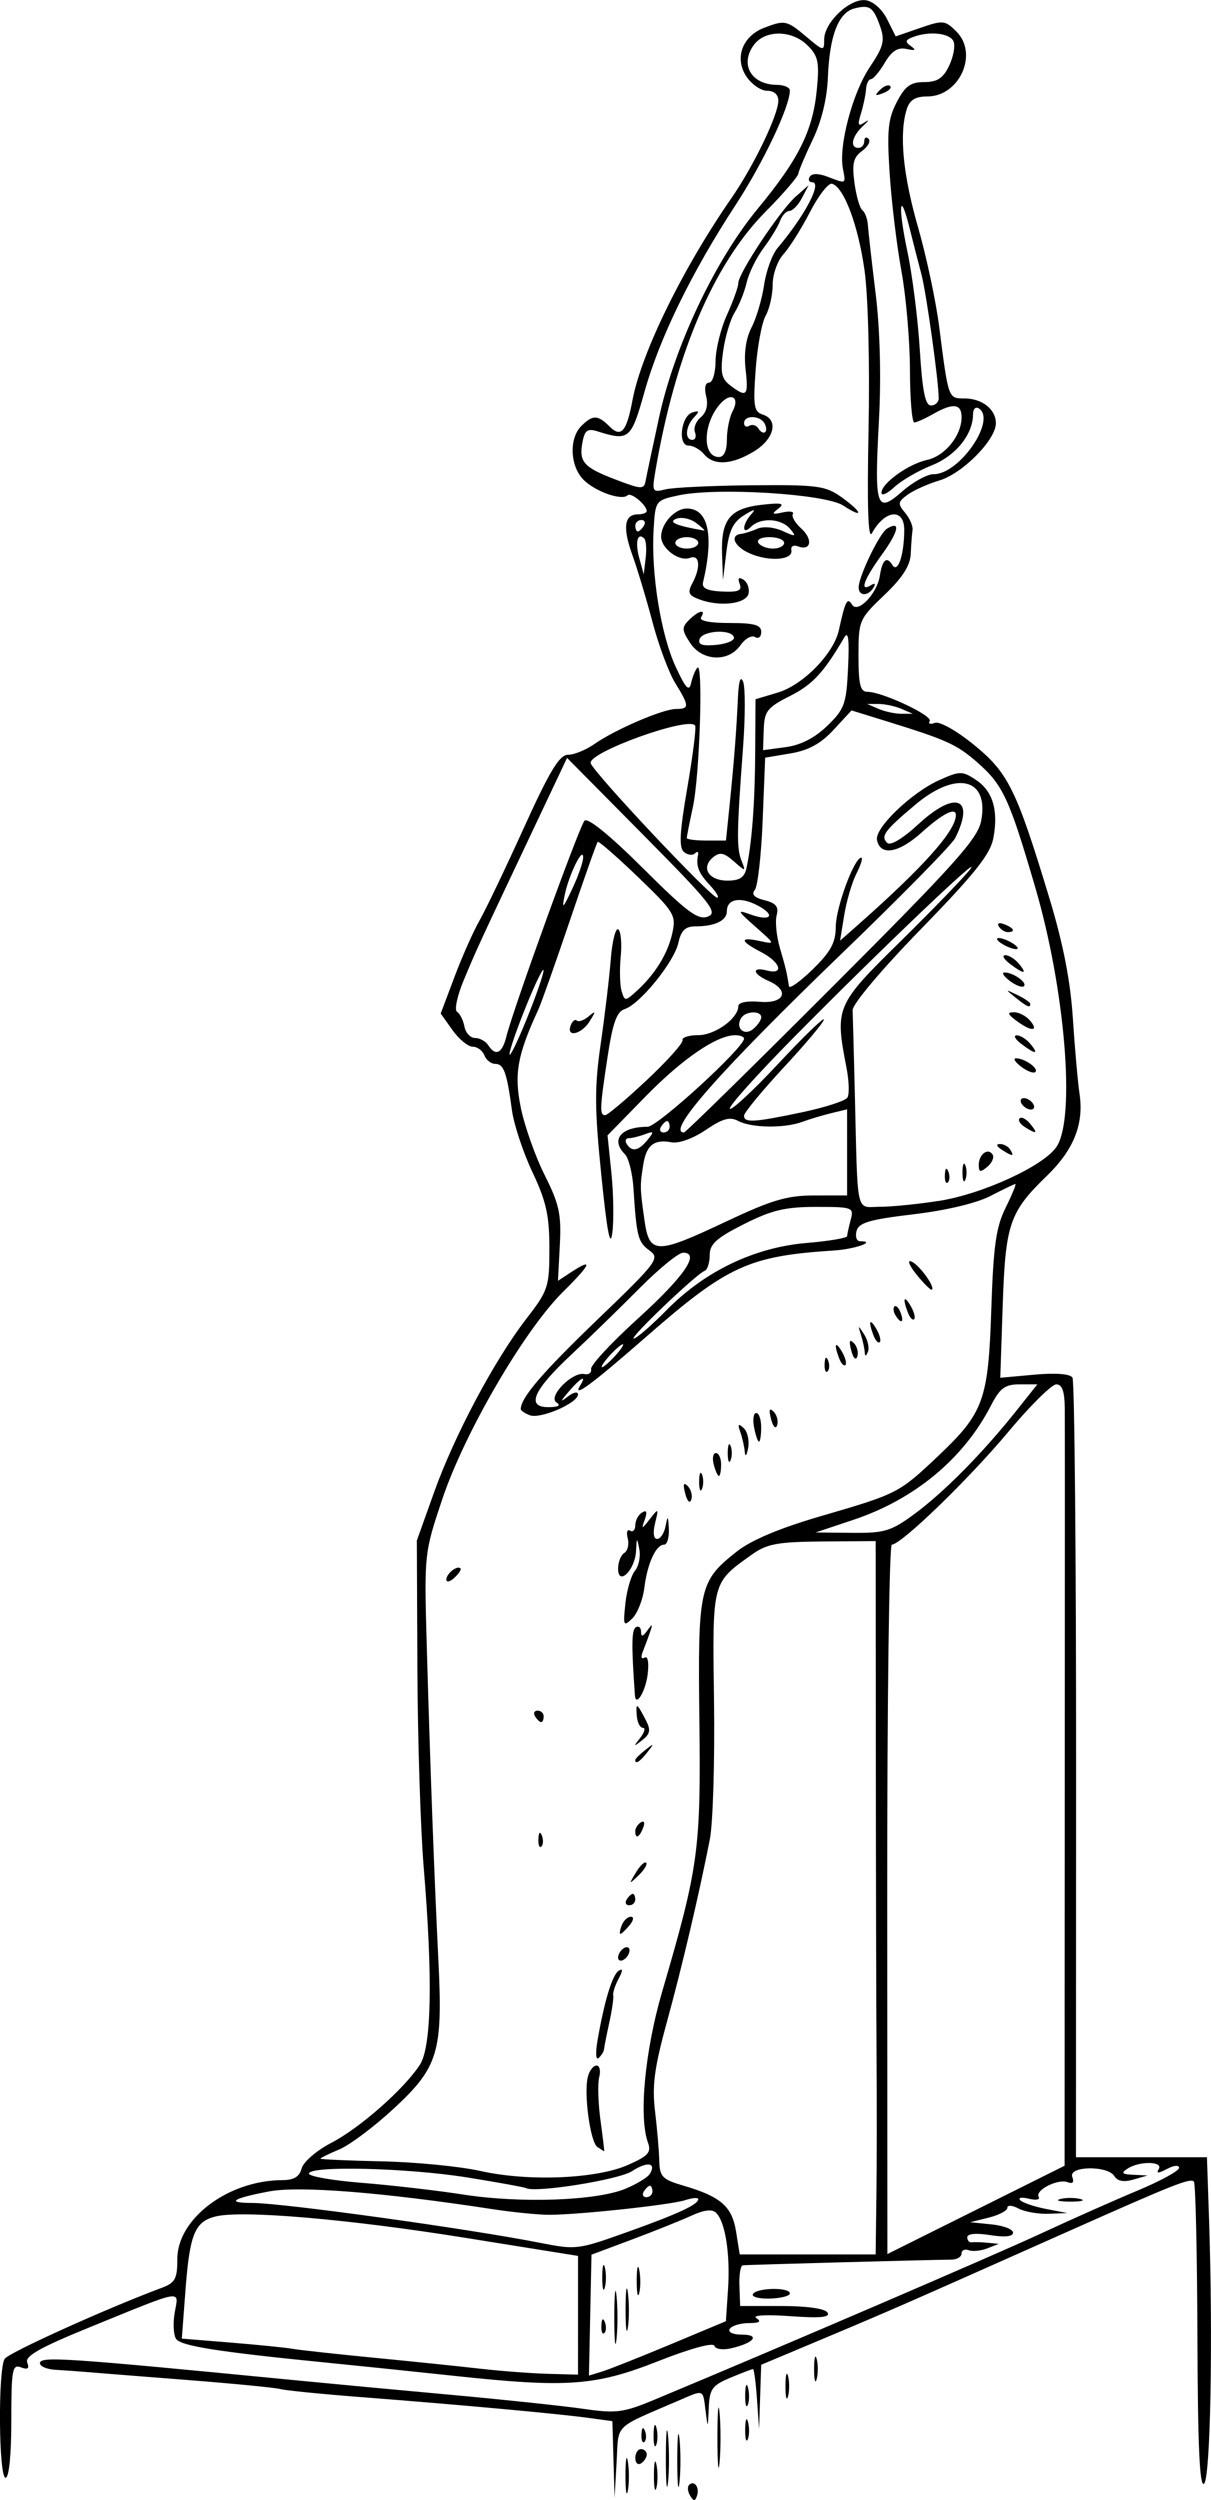 <?xml version="1.0" encoding="UTF-8" standalone="no"?>
<svg
   xmlns:dc="http://purl.org/dc/elements/1.1/"
   xmlns:cc="http://creativecommons.org/ns#"
   xmlns:rdf="http://www.w3.org/1999/02/22-rdf-syntax-ns#"
   xmlns:svg="http://www.w3.org/2000/svg"
   xmlns="http://www.w3.org/2000/svg"
   id="svg7708"
   version="1.1"
   viewBox="0 0 74.632 154.073"
   height="154.073mm"
   width="74.632mm">
  <defs
     id="defs7702" />
  <g
     transform="translate(-80.742,27.449)"
     id="layer1">
    <path
       id="path8264"
       d="m 119.289,125.071 c 0.003,-0.97 0.071,-1.325 0.152,-0.789 0.081,0.536 0.079,1.33 -0.005,1.764 -0.084,0.434 -0.15,-0.005 -0.147,-0.975 z m 2.489,-1.058 c 0.001,-1.552 0.063,-2.143 0.138,-1.314 0.074,0.83 0.073,2.1 -0.003,2.822 -0.076,0.722 -0.137,0.044 -0.136,-1.509 z m 0.703,0.176 c 0,-1.455 0.062,-2.051 0.138,-1.323 0.076,0.728 0.076,1.918 0,2.646 -0.076,0.728 -0.138,0.132 -0.138,-1.323 z m 0.793,2.164 c -0.152,-0.246 -0.181,-0.542 -0.065,-0.659 0.316,-0.316 0.66,0.149 0.489,0.66 -0.119,0.358 -0.203,0.358 -0.425,-0.001 z m -4.724,-2.231 -0.068,-2.36 -1.499,-0.204 c -1.909,-0.259 -7.957,-0.812 -13.847,-1.266 -2.522,-0.194 -4.824,-0.423 -5.115,-0.507 -0.291,-0.085 -2.91,-0.339 -5.821,-0.566 -2.91,-0.227 -5.689,-0.446 -6.174,-0.488 -0.485,-0.042 -1.319,-0.101 -1.852,-0.132 -0.534,-0.03 -0.97,-0.211 -0.97,-0.402 0,-0.446 1.399,-0.353 15.875,1.058 2.037,0.199 6.324,0.599 9.525,0.891 3.201,0.291 6.838,0.677 8.081,0.856 2.043,0.295 2.467,0.24 4.41,-0.57 7.786,-3.247 20.915,-8.892 23.785,-10.226 1.876,-0.873 4.563,-2.067 5.969,-2.654 1.407,-0.587 2.558,-1.217 2.558,-1.4 0,-0.186 -0.328,-0.157 -0.748,0.068 -0.526,0.281 -0.677,0.285 -0.508,0.012 0.301,-0.487 -1.178,-0.514 -1.919,-0.035 -0.422,0.273 -0.351,0.35 0.353,0.383 l 0.882,0.041 -0.882,0.255 c -0.585,0.169 -0.977,0.098 -1.164,-0.212 -0.407,-0.672 -2.855,-0.63 -2.596,0.045 0.127,0.332 0.027,0.446 -0.287,0.326 -0.603,-0.231 -2.036,0.502 -1.783,0.912 0.103,0.166 -0.171,0.214 -0.607,0.107 -0.437,-0.108 -0.677,-0.068 -0.534,0.088 0.143,0.156 0.858,0.399 1.587,0.541 l 1.327,0.257 -1.17,0.041 c -0.643,0.022 -1.477,-0.124 -1.852,-0.325 -0.378,-0.202 -0.682,-0.222 -0.682,-0.044 0,0.177 -0.516,0.449 -1.147,0.606 l -1.147,0.285 1.323,0.133 c 0.728,0.073 1.323,0.302 1.323,0.509 0,0.242 -0.505,0.296 -1.411,0.151 -0.865,-0.138 -1.411,-0.088 -1.411,0.131 0,0.196 0.119,0.338 0.265,0.315 0.146,-0.023 0.582,-0.012 0.97,0.025 l 0.706,0.067 -0.706,0.279 c -0.388,0.154 -0.904,0.205 -1.147,0.114 -0.243,-0.091 -0.441,7e-4 -0.441,0.203 0,0.203 -0.278,0.372 -0.617,0.377 -1.863,0.025 -12.651,0.318 -12.866,0.351 -0.14,0.021 -0.233,0.594 -0.207,1.273 l 0.046,1.235 h 2.568 c 1.548,0 2.667,0.16 2.817,0.404 0.182,0.295 -0.439,0.355 -2.309,0.221 -1.486,-0.106 -2.358,-0.056 -2.081,0.12 0.335,0.212 0.195,0.305 -0.471,0.308 -0.522,0.003 -1.047,0.164 -1.167,0.358 -0.125,0.203 0.196,0.353 0.755,0.353 1.141,0 0.752,0.509 -0.638,0.836 -0.54,0.127 -0.994,0.064 -1.064,-0.149 -0.073,-0.219 -1.489,0.169 -3.469,0.95 -3.861,1.524 -5.599,1.65 -12.518,0.908 -2.328,-0.25 -5.9,-0.62 -7.938,-0.822 -6.69,-0.665 -8.958,-1.023 -9.251,-1.464 -0.159,-0.239 -0.195,-0.972 -0.08,-1.629 0.247,-1.411 0.64,-1.479 -5.184,0.892 -3.104,1.264 -4.059,1.8 -3.908,2.195 0.145,0.377 0.036,0.46 -0.39,0.297 -0.528,-0.203 -0.59,0.147 -0.59,3.29 0,2.109 -0.141,3.517 -0.353,3.517 -0.425,0 -0.476,-6.668 -0.056,-7.329 0.24,-0.378 6.299,-3.118 9.67,-4.373 0.838,-0.312 0.97,-0.555 0.97,-1.779 0,-2.493 3.144,-4.854 6.471,-4.861 0.713,-0.001 1.058,-0.211 1.192,-0.725 0.104,-0.398 0.921,-1.103 1.819,-1.569 1.766,-0.917 4.493,-3.319 5.467,-4.817 0.719,-1.106 0.801,-5.34 0.235,-12.169 -0.195,-2.356 -0.37,-7.851 -0.389,-12.21 l -0.034,-7.925 1.057,-2.96 c 1.257,-3.519 3.719,-8.153 5.691,-10.708 1.352,-1.752 1.421,-1.964 1.421,-4.335 0,-2.032 -0.194,-2.903 -1.046,-4.706 -0.575,-1.217 -1.144,-2.938 -1.264,-3.824 -0.315,-2.33 -0.502,-2.846 -1.027,-2.846 -0.257,0 -0.559,-0.238 -0.671,-0.529 -0.112,-0.291 -0.435,-0.529 -0.719,-0.529 -0.284,0 -0.844,-0.46 -1.244,-1.022 l -0.728,-1.022 0.851,-2.26 c 0.468,-1.243 1.162,-2.807 1.544,-3.476 0.381,-0.669 1.611,-3.24 2.733,-5.714 1.59,-3.504 2.191,-4.498 2.721,-4.498 0.375,0 1.102,-0.296 1.617,-0.657 1.275,-0.895 4.23,-2.165 5.038,-2.165 0.832,0 0.827,-0.177 -0.049,-1.594 -0.39,-0.632 -1.019,-2.317 -1.397,-3.746 -0.378,-1.428 -0.939,-3.296 -1.247,-4.151 -0.609,-1.691 -0.497,-2.503 0.345,-2.503 0.297,0 0.54,-0.091 0.54,-0.202 0,-0.373 -0.972,-1.178 -1.176,-0.974 -0.349,0.349 -1.987,-0.224 -2.713,-0.95 -0.836,-0.836 -0.91,-2.55 -0.142,-3.317 0.703,-0.703 1.017,-0.697 1.746,0.032 0.707,0.707 1.048,0.314 1.408,-1.622 0.54,-2.901 3.097,-8.123 6.099,-12.455 1.366,-1.971 2.885,-5.125 2.89,-6 0.002,-0.381 -0.264,-0.617 -0.694,-0.617 -0.384,0 -0.962,-0.403 -1.285,-0.896 -0.738,-1.127 -0.233,-2.477 1.119,-2.991 1.27,-0.483 1.38,-0.459 2.6,0.568 1.058,0.89 1.085,0.894 1.085,0.16 0,-1.054 1.594,-2.558 2.565,-2.42 0.454,0.064 1.01,0.559 1.315,1.17 l 0.529,1.058 1.5,-0.519 c 1.419,-0.491 1.54,-0.479 2.242,0.223 1.372,1.372 0.187,3.999 -1.803,3.999 -0.731,0 -1.077,0.215 -1.257,0.779 -0.479,1.508 -0.237,4.042 0.693,7.275 0.517,1.797 1.106,4.569 1.308,6.161 0.563,4.424 0.552,4.394 1.545,4.394 1.095,0 1.946,0.669 1.946,1.53 0,1.018 -2.049,3.095 -3.475,3.523 -0.711,0.213 -1.596,0.609 -1.967,0.881 -0.603,0.441 -0.619,0.56 -0.152,1.116 0.288,0.343 0.493,0.821 0.457,1.064 -0.037,0.243 -0.086,0.903 -0.111,1.468 -0.031,0.724 -0.511,1.472 -1.632,2.54 -1.553,1.481 -1.587,1.561 -1.587,3.736 0,1.782 0.11,2.223 0.552,2.223 0.91,0 4.039,1.47 3.835,1.801 -0.104,0.169 0.038,0.22 0.317,0.113 0.287,-0.11 1.327,0.473 2.4,1.345 2.128,1.731 2.626,2.743 4.658,9.451 0.85,2.805 1.299,5.104 1.448,7.408 0.119,1.838 0.305,3.934 0.412,4.657 0.278,1.862 -0.355,3.449 -2.015,5.056 -2.302,2.229 -2.552,2.962 -2.72,7.974 l -0.149,4.468 2.109,-0.191 c 1.31,-0.119 2.197,-0.05 2.34,0.183 0.127,0.206 0.228,11.1 0.223,24.21 l -0.008,23.836 h 4.036 4.036 l 0.128,3.792 c 0.249,7.381 0.091,15.931 -0.302,16.324 -0.274,0.274 -0.391,-2.27 -0.413,-9.023 -0.017,-5.173 -0.115,-9.489 -0.217,-9.591 -0.233,-0.233 -1.179,0.143 -7.97,3.168 -9.849,4.387 -10.717,4.767 -14.728,6.453 l -3.969,1.667 -0.065,1.984 -0.065,1.984 -0.13,-1.852 c -0.071,-1.019 -0.181,-1.852 -0.244,-1.852 -0.063,0 -0.69,0.24 -1.393,0.534 -1.125,0.47 -1.285,0.692 -1.334,1.852 -0.056,1.302 -0.058,1.304 -0.199,0.172 -0.165,-1.327 -0.085,-1.294 -1.585,-0.647 -4.16,1.795 -3.758,1.399 -3.896,3.83 l -0.125,2.196 -0.068,-2.36 z m -2.185,-8.884 v -3.659 l -6.976,-1.119 c -7.203,-1.155 -13.758,-1.715 -15.367,-1.311 -1.276,0.32 -1.588,1.087 -1.849,4.535 l -0.226,2.992 2.987,0.242 c 1.643,0.133 3.367,0.307 3.83,0.386 0.464,0.079 2.748,0.329 5.077,0.555 2.328,0.226 5.265,0.53 6.526,0.674 1.261,0.144 3.126,0.285 4.145,0.313 l 1.852,0.05 z m 5.703,1.792 3.41,-1.427 0.131,-1.969 c 0.143,-2.151 -0.166,-4.144 -0.73,-4.708 -0.244,-0.244 -0.734,-0.189 -1.527,0.174 -0.642,0.293 -2.29,0.954 -3.662,1.468 l -2.495,0.934 -0.079,3.726 -0.079,3.726 0.81,-0.249 c 0.446,-0.137 2.345,-0.891 4.221,-1.676 z m -3.468,-1.661 c 0,-1.455 0.062,-2.051 0.138,-1.323 0.076,0.728 0.076,1.918 0,2.646 -0.076,0.728 -0.138,0.132 -0.138,-1.323 z m 0.696,-0.529 c 0.002,-1.164 0.068,-1.598 0.146,-0.964 0.079,0.634 0.077,1.587 -0.004,2.117 -0.081,0.53 -0.145,0.011 -0.143,-1.153 z m -1.493,1.029 c 0.017,-0.411 0.101,-0.495 0.213,-0.213 0.102,0.255 0.089,0.559 -0.028,0.676 -0.117,0.117 -0.201,-0.091 -0.185,-0.463 z m 2.178,-2.793 c 0.004,-0.776 0.076,-1.052 0.161,-0.613 0.084,0.439 0.081,1.074 -0.007,1.411 -0.088,0.337 -0.157,-0.022 -0.153,-0.798 z m -2.124,-0.176 c 0,-0.679 0.073,-0.957 0.161,-0.617 0.089,0.34 0.089,0.895 0,1.235 -0.089,0.34 -0.161,0.062 -0.161,-0.617 z m 16.896,-4.851 c 0.025,-1.892 0.029,-5.9 0.009,-8.908 -0.02,-3.007 -0.04,-11.351 -0.044,-18.542 l -0.009,-13.074 -3.266,0.025 c -2.744,0.021 -3.435,0.145 -4.322,0.777 -2.525,1.8 -2.476,1.612 -2.375,9.062 0.05,3.707 -0.065,7.538 -0.257,8.514 -0.679,3.457 -1.703,7.816 -2.653,11.283 -0.766,2.796 -0.914,3.911 -0.726,5.468 0.13,1.076 0.248,2.453 0.262,3.061 0.023,0.983 0.186,1.152 1.477,1.53 2.316,0.678 3.008,1.281 3.257,2.839 l 0.225,1.405 h 4.188 4.188 l 0.044,-3.44 z m 11.6,-11.377 c 0.001,-5.142 0.007,-15.302 0.012,-22.578 0.005,-7.276 0.004,-13.904 -0.003,-14.728 -0.009,-1.069 -0.159,-1.499 -0.524,-1.499 -0.281,0 -1.618,1.324 -2.969,2.942 -2.425,2.904 -6.591,6.935 -7.165,6.935 -0.163,0 -0.29,9.837 -0.284,21.86 l 0.011,21.86 5.46,-2.721 5.46,-2.721 0.003,-9.349 z m -26.913,13.422 c 3.102,-1.111 4.333,-1.682 4.333,-2.011 0,-0.113 -0.357,-0.087 -0.794,0.057 -0.879,0.29 -6.457,0.894 -8.357,0.905 -0.667,0.004 -2.255,-0.153 -3.528,-0.348 -6.754,-1.036 -11.904,-1.445 -13.763,-1.093 -2.284,0.433 -2.688,0.708 -1.045,0.711 1.915,0.004 13.3,1.583 17.786,2.466 2.18,0.429 2.285,0.416 5.369,-0.688 z m -0.148,-2.656 c 0.692,-0.289 1.363,-0.697 1.493,-0.907 0.431,-0.698 -0.153,-0.791 -1.095,-0.174 -0.806,0.528 -5.946,1.351 -6.523,1.044 -0.109,-0.058 -1.735,-0.353 -3.612,-0.655 -3.693,-0.594 -9.772,-0.743 -9.772,-0.239 0,0.171 1.468,0.427 3.263,0.569 1.795,0.142 4.613,0.468 6.262,0.724 3.531,0.548 8.211,0.379 9.983,-0.362 z m 1.658,0.17 c 0,-0.194 -0.07,-0.353 -0.156,-0.353 -0.086,0 -0.254,0.159 -0.374,0.353 -0.12,0.194 -0.05,0.353 0.156,0.353 0.205,0 0.374,-0.159 0.374,-0.353 z m -1.507,-1.636 c 1.243,-0.547 1.449,-0.775 1.235,-1.363 -0.58,-1.593 -0.197,-5.665 0.881,-9.349 2.232,-7.628 2.38,-8.709 2.285,-16.671 -0.098,-8.212 -0.017,-8.581 2.307,-10.421 0.891,-0.706 2.642,-1.441 5.214,-2.19 4.683,-1.363 4.781,-1.414 7.163,-3.666 2.842,-2.688 3.121,-3.453 3.306,-9.068 0.129,-3.912 0.292,-5.069 0.882,-6.262 0.398,-0.805 0.669,-1.463 0.603,-1.463 -0.067,0 -0.756,0.331 -1.532,0.735 -0.851,0.444 -2.735,0.893 -4.752,1.132 -2.712,0.322 -3.372,0.516 -3.506,1.029 -0.091,0.347 0.005,0.631 0.213,0.631 1.059,0 -0.302,0.487 -1.593,0.57 -5.257,0.337 -6.575,0.941 -11.559,5.298 -3.417,2.987 -4.616,3.868 -4.078,2.998 0.415,-0.671 -2.3e-4,-0.444 -0.711,0.389 -0.547,0.641 -0.557,0.699 -0.055,0.31 0.34,-0.263 0.617,-0.318 0.617,-0.122 0,0.529 -2.318,1.53 -2.966,1.282 -0.309,-0.118 -0.561,-0.288 -0.561,-0.377 0,-0.701 1.311,-2.234 4.692,-5.487 3.742,-3.6 3.899,-3.809 3.237,-4.293 -0.708,-0.517 -0.794,-0.855 -0.984,-3.832 -0.059,-0.923 -0.296,-1.868 -0.527,-2.099 -0.898,-0.898 -0.244,-1.69 1.397,-1.69 0.616,0 5.944,-4.872 5.944,-5.435 0,-0.115 -0.244,-0.209 -0.543,-0.209 -1.132,0 -3.243,1.441 -5.515,3.765 l -2.354,2.408 0.237,2.293 c 0.131,1.261 0.158,2.928 0.06,3.704 -0.126,1 -0.323,-0.028 -0.678,-3.523 -0.419,-4.131 -0.426,-5.452 -0.04,-8.114 0.253,-1.749 0.533,-4.093 0.621,-5.21 0.088,-1.116 0.295,-1.947 0.458,-1.846 0.163,0.101 0.233,0.856 0.155,1.677 -0.078,0.821 -0.053,1.783 0.056,2.137 0.192,0.622 0.221,0.622 0.91,0 1.146,-1.035 1.94,-2.322 2.214,-3.584 0.241,-1.111 0.123,-1.303 -2.116,-3.456 -1.304,-1.253 -2.421,-2.228 -2.483,-2.167 -0.062,0.062 -0.836,2.252 -1.721,4.867 -0.885,2.615 -1.755,5.072 -1.934,5.46 -1.3,2.819 -1.506,3.97 -1.085,6.047 0.231,1.137 0.893,3.009 1.471,4.16 0.898,1.786 1.035,2.417 0.936,4.305 l -0.115,2.213 0.781,-0.513 c 1.433,-0.941 1.271,-0.53 -0.469,1.191 -2.383,2.356 -6.062,8.67 -7.435,12.76 -1.118,3.329 -1.124,3.389 -0.965,8.996 0.215,7.565 0.463,14.273 0.717,19.409 0.282,5.698 0.004,6.62 -2.76,9.18 -1.201,1.112 -2.707,2.241 -3.347,2.508 -0.639,0.267 -1.162,0.523 -1.161,0.569 0.001,0.046 1.708,0.121 3.792,0.166 2.085,0.045 4.822,0.313 6.083,0.596 2.944,0.659 7.122,0.487 9.077,-0.374 z m -1.882,-1.103 c -0.445,-0.295 -0.854,-3.323 -0.587,-4.344 0.098,-0.373 0.336,-0.678 0.53,-0.678 0.194,0 0.269,0.32 0.167,0.712 -0.102,0.392 -0.068,1.582 0.076,2.646 0.144,1.064 0.249,1.931 0.233,1.928 -0.016,-0.003 -0.205,-0.122 -0.419,-0.265 z m 0.012,-6.609 c 0.418,-2.408 0.91,-4.017 1.305,-4.261 0.258,-0.16 0.254,-7e-4 -0.014,0.5 -0.216,0.404 -0.364,0.859 -0.329,1.013 0.035,0.153 -0.074,0.914 -0.244,1.69 -0.169,0.776 -0.315,1.517 -0.324,1.646 -0.009,0.129 -0.156,0.367 -0.327,0.529 -0.179,0.169 -0.208,-0.305 -0.067,-1.117 z m 1.26,-5.074 c 0,-0.194 0.159,-0.451 0.353,-0.571 0.194,-0.12 0.353,-0.059 0.353,0.135 0,0.194 -0.159,0.451 -0.353,0.571 -0.194,0.12 -0.353,0.059 -0.353,-0.135 z m 0.225,-1.982 c 0.112,-0.291 0.364,-0.529 0.561,-0.529 0.206,0 0.172,0.224 -0.081,0.529 -0.242,0.291 -0.494,0.529 -0.561,0.529 -0.067,0 -0.031,-0.238 0.081,-0.529 z m 0.304,-1.587 c 0.12,-0.194 0.288,-0.353 0.374,-0.353 0.086,0 0.156,0.159 0.156,0.353 0,0.194 -0.168,0.353 -0.374,0.353 -0.205,0 -0.275,-0.159 -0.156,-0.353 z m 0.565,-1.66 c 0.257,-0.428 0.543,-0.702 0.636,-0.609 0.093,0.093 -0.117,0.443 -0.467,0.778 -0.607,0.582 -0.615,0.574 -0.169,-0.169 z m -6.005,-2.074 c 0.017,-0.411 0.101,-0.495 0.213,-0.213 0.102,0.255 0.089,0.559 -0.028,0.676 -0.117,0.117 -0.201,-0.091 -0.185,-0.463 z m 5.969,-0.479 c 0,-0.183 0.157,-0.429 0.349,-0.547 0.2,-0.124 0.259,0.018 0.139,0.332 -0.235,0.611 -0.487,0.723 -0.487,0.216 z m 0,-4.387 c 0,-0.073 0.278,-0.351 0.617,-0.617 0.56,-0.439 0.572,-0.426 0.133,0.133 -0.461,0.588 -0.751,0.775 -0.751,0.484 z m 0.308,-1.366 c 0.266,-0.34 0.34,-0.617 0.163,-0.617 -0.176,0 -0.346,-0.335 -0.377,-0.745 -0.063,-0.838 -0.002,-0.808 0.556,0.267 0.318,0.611 0.276,0.849 -0.217,1.235 -0.551,0.432 -0.563,0.419 -0.126,-0.139 z m -6.481,-1.323 c -0.12,-0.194 -0.05,-0.353 0.156,-0.353 0.205,0 0.374,0.159 0.374,0.353 0,0.194 -0.07,0.353 -0.156,0.353 -0.086,0 -0.254,-0.159 -0.374,-0.353 z m 6.153,-1.302 c -0.22,-3.092 -0.207,-4.025 0.056,-4.188 0.174,-0.108 0.319,0.012 0.322,0.266 0.004,0.34 0.106,0.322 0.386,-0.067 0.321,-0.446 0.348,-0.432 0.171,0.088 -0.115,0.34 -0.316,0.882 -0.446,1.204 -0.137,0.339 -0.093,0.499 0.103,0.378 0.201,-0.124 0.281,0.284 0.197,1.004 -0.124,1.064 -0.735,2.082 -0.79,1.316 z m -0.588,-5.661 c 0.089,-0.822 0.354,-1.726 0.589,-2.009 0.235,-0.283 0.357,-0.88 0.271,-1.327 -0.144,-0.753 -0.159,-0.745 -0.203,0.114 -0.061,1.176 -1.106,2.194 -1.106,1.077 0,-0.4 0.173,-0.835 0.384,-0.965 0.211,-0.13 0.305,-0.537 0.209,-0.903 -0.096,-0.366 -0.03,-0.577 0.146,-0.469 0.176,0.109 0.32,-0.04 0.32,-0.331 0,-0.291 0.186,-0.644 0.413,-0.784 0.285,-0.176 0.339,-0.047 0.176,0.42 -0.223,0.634 -0.203,0.632 0.316,-0.03 0.533,-0.68 0.545,-0.67 0.315,0.265 -0.144,0.588 -0.094,0.97 0.129,0.97 0.202,0 0.435,-0.357 0.519,-0.794 0.131,-0.681 0.16,-0.655 0.201,0.176 0.026,0.534 -0.105,0.97 -0.292,0.97 -0.503,0 -1.032,1.156 -1.219,2.663 -0.091,0.731 -0.427,1.582 -0.747,1.89 -0.538,0.519 -0.569,0.449 -0.419,-0.934 z m -11.033,-1.469 c 0,-0.366 0.671,-0.897 0.87,-0.687 0.065,0.068 -0.105,0.328 -0.376,0.578 -0.271,0.25 -0.494,0.299 -0.494,0.109 z m 14.722,-5.298 c -0.153,-0.587 -0.108,-0.725 0.154,-0.463 0.205,0.205 0.303,0.581 0.218,0.835 -0.088,0.264 -0.248,0.104 -0.373,-0.373 z m 0.856,-0.734 c 0,-0.485 0.08,-0.684 0.178,-0.441 0.098,0.243 0.098,0.639 0,0.882 -0.098,0.243 -0.178,0.044 -0.178,-0.441 z m 0.9,-1.058 c -0.101,-0.388 -0.041,-0.706 0.135,-0.706 0.176,0 0.32,0.318 0.32,0.706 0,0.388 -0.061,0.706 -0.135,0.706 -0.074,0 -0.218,-0.318 -0.32,-0.706 z m 0.863,-0.706 c 0,-0.485 0.08,-0.683 0.178,-0.441 0.098,0.243 0.098,0.639 0,0.882 -0.098,0.243 -0.178,0.044 -0.178,-0.441 z m 1.051,-0.059 c -0.026,-0.324 -0.151,-0.879 -0.276,-1.235 -0.176,-0.499 -0.129,-0.555 0.206,-0.246 0.239,0.22 0.363,0.776 0.276,1.235 -0.087,0.459 -0.18,0.57 -0.206,0.246 z m 0.571,-1.528 c -0.093,-0.485 -0.032,-0.882 0.135,-0.882 0.167,0 0.304,0.397 0.304,0.882 0,0.485 -0.061,0.882 -0.135,0.882 -0.074,0 -0.211,-0.397 -0.304,-0.882 z m 1.05,-0.501 c -0.153,-0.587 -0.108,-0.725 0.154,-0.463 0.205,0.205 0.303,0.581 0.218,0.835 -0.088,0.264 -0.248,0.104 -0.373,-0.373 z m 3.298,-3.409 c 0.017,-0.411 0.101,-0.495 0.213,-0.213 0.102,0.255 0.089,0.559 -0.028,0.676 -0.117,0.117 -0.201,-0.091 -0.185,-0.463 z m 0.898,-0.337 c -0.34,-0.887 -0.24,-1.116 0.176,-0.401 0.206,0.354 0.3,0.718 0.209,0.809 -0.091,0.091 -0.264,-0.093 -0.385,-0.408 z m 0.744,-0.487 c -0.153,-0.587 -0.108,-0.725 0.154,-0.463 0.205,0.205 0.303,0.581 0.218,0.835 -0.088,0.264 -0.248,0.104 -0.373,-0.373 z m 0.828,0.089 c -0.015,-0.227 -0.119,-0.703 -0.231,-1.058 -0.193,-0.614 -0.183,-0.615 0.201,-0.016 0.222,0.347 0.326,0.823 0.231,1.058 -0.125,0.309 -0.181,0.313 -0.201,0.016 z m 0.545,-1.013 c -0.34,-0.887 -0.24,-1.116 0.176,-0.401 0.206,0.354 0.3,0.718 0.209,0.809 -0.091,0.091 -0.264,-0.093 -0.385,-0.408 z m 1.353,-1.245 c -0.128,-0.207 -0.157,-0.452 -0.064,-0.544 0.092,-0.092 0.262,0.077 0.377,0.376 0.239,0.622 0.035,0.731 -0.313,0.168 z m 0.764,-0.167 c -0.34,-0.887 -0.24,-1.116 0.176,-0.401 0.206,0.354 0.3,0.718 0.209,0.809 -0.091,0.091 -0.264,-0.093 -0.385,-0.408 z m 0.548,-2.325 c -0.451,-0.556 -0.606,-0.929 -0.345,-0.829 0.476,0.183 1.489,1.565 1.277,1.744 -0.062,0.052 -0.481,-0.359 -0.932,-0.915 z m -21.328,-15.375 c 0.102,-0.267 0.271,-0.401 0.375,-0.297 0.104,0.104 0.427,-0.009 0.719,-0.249 0.463,-0.383 0.472,-0.345 0.072,0.297 -0.507,0.814 -1.461,1.018 -1.166,0.249 z m 21.219,30.086 c 1.808,-1.338 4.167,-3.727 6.206,-6.287 l 1.335,-1.676 h -1.094 c -0.907,0 -1.21,0.225 -1.776,1.323 -1.679,3.258 -4.698,5.764 -8.458,7.022 l -2.34,0.783 2.246,0.022 c 2.022,0.02 2.409,-0.098 3.881,-1.187 z m -22.093,-6.845 c -0.557,-0.353 0.972,-1.911 1.719,-1.751 0.269,0.057 0.453,-0.083 0.41,-0.311 -0.044,-0.229 1.248,-1.621 2.871,-3.095 2.876,-2.611 3.882,-4.075 2.802,-4.075 -0.283,0 -1.498,0.992 -2.701,2.206 -1.203,1.213 -3.082,3.042 -4.176,4.064 -2.365,2.209 -2.822,3.258 -1.417,3.25 0.606,-0.004 0.78,-0.105 0.492,-0.288 z m 3.62,-2.882 c 0.351,-0.388 0.559,-0.706 0.462,-0.706 -0.097,0 -0.464,0.318 -0.815,0.706 -0.351,0.388 -0.559,0.706 -0.462,0.706 0.097,0 0.464,-0.318 0.815,-0.706 z m 3.188,-2.836 c 2.349,-2.385 5.404,-3.845 8.608,-4.113 1.37,-0.115 2.494,-0.305 2.496,-0.422 0.003,-0.117 0.101,-0.571 0.218,-1.007 0.205,-0.765 0.127,-0.794 -2.132,-0.794 -1.906,0 -2.738,0.199 -4.451,1.063 -1.694,0.855 -2.107,1.229 -2.107,1.911 0,0.466 -0.139,0.9 -0.308,0.965 -0.526,0.201 -4.689,4.175 -4.373,4.175 0.164,0 1.086,-0.8 2.049,-1.777 z m 3.691,-5.455 c 2.757,-1.303 3.711,-1.585 5.38,-1.586 l 2.028,-0.002 v -2.653 -2.653 l -0.97,0.235 c -0.534,0.129 -1.338,0.37 -1.787,0.536 -1.106,0.408 -3.139,0.38 -3.95,-0.054 -0.515,-0.275 -0.964,-0.151 -2.003,0.554 -0.781,0.53 -1.662,0.847 -2.113,0.761 -1.07,-0.204 -1.548,0.173 -1.737,1.37 -0.21,1.331 -0.208,1.433 0.069,3.403 0.303,2.155 0.696,2.162 5.082,0.088 z m 13.053,-1.247 c 2.717,-0.426 6.497,-2.168 7.272,-3.351 1.17,-1.786 0.519,-9.686 -1.316,-15.96 -1.612,-5.511 -1.987,-6.322 -3.576,-7.717 -1.249,-1.096 -1.891,-1.389 -5.506,-2.508 l -2.244,-0.695 -1.107,1.196 c -0.794,0.858 -1.547,1.269 -2.662,1.455 l -1.554,0.26 -0.155,3.876 c -0.085,2.132 -0.303,4.057 -0.484,4.277 -0.225,0.275 -0.037,0.473 0.6,0.633 0.708,0.178 0.885,0.399 0.746,0.931 -0.1,0.384 -0.01,1.29 0.201,2.012 0.359,1.229 0.42,1.487 0.559,2.356 0.03,0.185 0.689,-0.284 1.465,-1.042 1.116,-1.09 1.413,-1.64 1.419,-2.629 0.007,-1.188 1.14,-4.25 1.572,-4.25 0.111,0 -0.021,0.437 -0.294,0.97 -0.273,0.534 -0.613,1.685 -0.755,2.558 l -0.258,1.587 1,-0.882 c 4.133,-3.647 6.136,-5.887 6.136,-6.862 0,-0.503 -0.828,-0.081 -2.102,1.069 -1.424,1.287 -2.565,1.478 -2.76,0.463 -0.142,-0.736 2.122,-2.909 3.834,-3.681 1.265,-0.57 1.417,-0.572 2.245,-0.03 1.057,0.692 1.417,1.879 1.093,3.605 -0.186,0.99 -1.152,2.203 -4.468,5.611 -2.44,2.507 -4.22,4.623 -4.205,4.996 0.015,0.357 0.075,2.633 0.135,5.058 0.19,7.765 0.034,7.056 1.554,7.053 0.728,-10e-4 2.355,-0.165 3.616,-0.363 z m 0.381,-1.605 c 0.017,-0.411 0.101,-0.495 0.213,-0.213 0.102,0.255 0.089,0.559 -0.028,0.676 -0.117,0.117 -0.201,-0.091 -0.185,-0.463 z m 1.086,-0.147 c 0,-0.485 0.08,-0.684 0.178,-0.441 0.098,0.243 0.098,0.639 0,0.882 -0.098,0.243 -0.178,0.044 -0.178,-0.441 z m 1.003,-0.465 c 0,-0.659 0.575,-1.089 0.854,-0.639 0.108,0.175 -0.04,0.515 -0.328,0.755 -0.427,0.354 -0.525,0.333 -0.525,-0.116 z m 1.411,-0.946 c -0.318,-0.205 -0.361,-0.344 -0.109,-0.347 0.231,-0.003 0.518,0.153 0.638,0.347 0.271,0.438 0.149,0.438 -0.529,0 z m 1.421,-1.397 c -0.285,-0.181 -0.427,-0.42 -0.315,-0.532 0.112,-0.112 0.405,0.038 0.65,0.334 0.509,0.613 0.411,0.671 -0.335,0.199 z m -0.187,-1.425 c -0.12,-0.194 -0.059,-0.353 0.135,-0.353 0.194,0 0.451,0.159 0.571,0.353 0.12,0.194 0.059,0.353 -0.135,0.353 -0.194,0 -0.451,-0.159 -0.571,-0.353 z m -0.026,-2.285 c -0.374,-0.283 -0.521,-0.517 -0.327,-0.52 0.524,-0.009 1.42,0.621 1.199,0.842 -0.106,0.106 -0.498,-0.04 -0.872,-0.322 z m 0.005,-1.407 c -0.377,-0.285 -0.506,-0.523 -0.287,-0.529 0.219,-0.006 0.595,0.227 0.837,0.518 0.558,0.672 0.33,0.677 -0.55,0.011 z m -0.311,-1.434 c -0.548,-0.415 -0.574,-0.518 -0.131,-0.518 0.304,0 0.751,0.238 0.993,0.529 0.559,0.673 0.035,0.666 -0.861,-0.011 z m -0.042,-1.419 c -0.658,-0.527 -0.653,-0.533 0.109,-0.164 0.437,0.212 0.794,0.458 0.794,0.549 0,0.27 -0.183,0.192 -0.903,-0.385 z m -0.358,-1.031 c -0.374,-0.283 -0.521,-0.517 -0.327,-0.52 0.524,-0.009 1.42,0.621 1.199,0.843 -0.106,0.106 -0.498,-0.04 -0.872,-0.322 z m 0.005,-1.055 c -0.377,-0.285 -0.506,-0.523 -0.287,-0.529 0.219,-0.006 0.595,0.227 0.837,0.518 0.558,0.672 0.33,0.677 -0.55,0.011 z m -0.508,-1.246 c -0.291,-0.188 -0.37,-0.342 -0.176,-0.342 0.194,0 0.591,0.154 0.882,0.342 0.291,0.188 0.37,0.342 0.176,0.342 -0.194,0 -0.591,-0.154 -0.882,-0.342 z m -0.174,-1.054 c -0.124,-0.2 0.018,-0.259 0.332,-0.139 0.611,0.235 0.723,0.487 0.216,0.487 -0.183,0 -0.429,-0.157 -0.547,-0.349 z m -21.653,13.159 c 0.426,-0.524 0.407,-0.566 -0.162,-0.353 -0.355,0.133 -0.801,0.242 -0.991,0.242 -0.19,0 -0.247,0.159 -0.127,0.353 0.317,0.512 0.729,0.434 1.28,-0.242 z m 1.366,-0.816 c 0,-0.194 -0.07,-0.353 -0.156,-0.353 -0.086,0 -0.254,0.159 -0.374,0.353 -0.12,0.194 -0.05,0.353 0.156,0.353 0.205,0 0.374,-0.159 0.374,-0.353 z m 10.011,-8.603 c 7.6,-7.609 8.982,-9.152 9.19,-10.257 0.493,-2.626 -1.527,-3.119 -4.056,-0.991 -1.909,1.606 -2.154,1.939 -1.738,2.355 0.198,0.198 0.957,-0.258 1.942,-1.166 2.267,-2.09 3.492,-1.617 2.252,0.868 -0.199,0.4 -3.313,3.571 -6.92,7.048 -7.583,7.311 -10.927,11.099 -9.796,11.099 0.099,0 4.205,-4.03 9.125,-8.956 z m -1.846,7.71 c 1.412,-0.297 2.669,-0.705 2.793,-0.907 0.125,-0.202 0.098,-1.03 -0.059,-1.841 -0.721,-3.723 -0.663,-3.859 3.32,-7.776 2,-1.967 3.938,-3.973 4.307,-4.458 0.872,-1.147 -5.554,4.979 -10.863,10.356 -2.285,2.314 -4.063,4.299 -3.951,4.411 0.112,0.112 1.458,-1.141 2.991,-2.784 1.533,-1.643 2.795,-2.866 2.804,-2.719 0.009,0.147 -1.094,1.467 -2.452,2.931 -1.358,1.465 -2.469,2.813 -2.469,2.995 0,0.454 0.595,0.42 3.579,-0.208 z m -9.576,-1.979 c 1.261,-1.183 2.253,-2.291 2.205,-2.462 -0.049,-0.171 0.388,-0.311 0.97,-0.311 1.039,0 2.469,-1.038 2.469,-1.791 0,-0.225 0.541,-0.333 1.323,-0.265 1.531,0.134 1.873,-0.701 0.529,-1.291 -0.983,-0.431 -1.047,-0.887 -0.088,-0.636 1.086,0.284 0.836,-0.518 -0.353,-1.133 -1.32,-0.683 -1.356,-0.96 -0.088,-0.685 0.966,0.209 0.965,0.206 -0.265,-0.88 -1.139,-1.005 -1.162,-1.064 -0.301,-0.755 1.272,0.456 1.572,0.036 0.407,-0.569 -1.056,-0.548 -1.87,-0.386 -1.87,0.37 0,0.575 -0.743,0.931 -1.941,0.931 -0.622,0 -0.88,0.25 -1.048,1.017 -0.258,1.175 -2.375,3.786 -3.31,4.082 -0.487,0.154 -0.733,0.841 -1.051,2.931 -0.485,3.187 -0.502,3.614 -0.146,3.604 0.146,-0.004 1.296,-0.975 2.558,-2.158 z m -6.36,-6.765 c -0.005,-0.229 -0.482,0.744 -1.058,2.164 -0.577,1.42 -1.044,2.769 -1.039,2.999 0.005,0.229 0.482,-0.744 1.058,-2.164 0.577,-1.42 1.044,-2.769 1.039,-2.999 z m -2.294,4.087 c 0.445,-1.771 4.498,-12.967 4.82,-13.312 0.197,-0.211 1.56,0.897 3.596,2.924 2.728,2.717 3.4,3.218 4.004,2.986 0.644,-0.247 0.199,-0.811 -3.975,-5.029 l -4.701,-4.751 -2.329,4.927 c -3.196,6.762 -3.224,6.821 -4.043,8.782 -0.4,0.956 -0.583,1.829 -0.407,1.94 0.176,0.111 0.38,0.52 0.454,0.908 0.074,0.388 0.37,0.706 0.658,0.706 0.288,0 0.651,0.198 0.806,0.441 0.451,0.705 0.858,0.515 1.118,-0.522 z m 15.71,-1.196 c 0,-0.425 -0.966,-0.392 -1.235,0.043 -0.381,0.617 0.184,1.138 0.737,0.679 0.274,-0.227 0.498,-0.552 0.498,-0.723 z m -10.976,-9.835 c 0.018,-0.771 -0.883,1.051 -1.134,2.293 -0.185,0.916 -0.123,0.868 0.454,-0.353 0.367,-0.776 0.673,-1.649 0.68,-1.94 z m 7.815,1.697 c -0.709,-0.761 -0.872,-1.179 -0.732,-1.874 0.039,-0.194 -0.046,-0.235 -0.19,-0.091 -0.144,0.144 -0.449,0.106 -0.678,-0.084 -0.318,-0.264 -0.27,-1.198 0.205,-3.956 0.342,-1.986 0.558,-3.711 0.482,-3.835 -0.366,-0.593 -6.6,1.65 -6.437,2.316 0.131,0.536 7.408,8.278 7.792,8.289 0.153,0.004 -0.045,-0.34 -0.441,-0.764 z m 2.258,-1.08 c 0.332,-1.561 0.515,-4.019 0.532,-7.176 l 0.018,-3.207 1.378,-0.413 c 1.559,-0.467 3.443,-2.395 3.761,-3.85 0.395,-1.806 0.518,-2.042 0.814,-1.563 0.348,0.563 1.54,-0.677 1.708,-1.776 0.153,-1 0.426,-1.237 0.775,-0.671 0.335,0.541 0.723,-0.605 0.731,-2.157 0.007,-1.372 -1.2,-1.252 -1.992,0.198 -0.236,0.432 -0.303,-1.632 -0.208,-6.38 0.081,-4.021 -0.024,-8.206 -0.245,-9.799 -0.388,-2.789 -1.264,-5.131 -2.004,-5.358 -0.218,-0.067 -0.831,0.718 -1.361,1.745 -0.531,1.027 -1.265,2.194 -1.632,2.595 -0.368,0.402 -0.667,1.242 -0.667,1.875 0,0.631 -0.194,1.494 -0.432,1.918 -0.238,0.424 -0.515,1.923 -0.617,3.332 -0.161,2.228 -0.105,2.587 0.432,2.758 1,0.317 0.723,1.505 -0.529,2.269 -1.368,0.834 -2.486,0.897 -3.087,0.173 -0.242,-0.291 -0.668,-0.529 -0.949,-0.529 -0.687,0 -0.469,-1.831 0.243,-2.045 0.427,-0.129 0.444,-0.069 0.088,0.308 -0.523,0.555 -0.583,1.385 -0.099,1.385 0.188,0 0.26,-0.213 0.16,-0.473 -0.1,-0.26 0.062,-0.675 0.36,-0.922 0.347,-0.288 0.466,-0.752 0.331,-1.291 -0.127,-0.508 -0.056,-0.842 0.18,-0.842 0.215,0 0.395,-0.595 0.399,-1.323 0.004,-0.728 0.322,-2.015 0.706,-2.861 0.384,-0.846 0.698,-1.727 0.698,-1.958 0,-0.597 2.579,-4.48 3.536,-5.323 l 0.8,-0.706 -0.417,0.794 c -0.229,0.437 -0.575,0.794 -0.768,0.794 -0.193,0 -0.454,0.278 -0.579,0.617 -0.125,0.34 -0.584,1.094 -1.02,1.676 -0.436,0.582 -0.903,1.535 -1.038,2.117 -0.135,0.582 -0.468,1.414 -0.739,1.849 -0.271,0.435 -0.592,1.512 -0.713,2.394 -0.181,1.321 -0.102,1.692 0.447,2.108 1.016,0.769 1.124,0.654 0.937,-1.002 -0.111,-0.988 0.019,-1.899 0.368,-2.575 0.297,-0.575 0.645,-1.752 0.772,-2.616 0.127,-0.864 0.5,-1.888 0.828,-2.276 1.681,-1.988 2.772,-4.057 2.14,-4.057 -0.199,0 -0.268,-0.153 -0.153,-0.339 0.134,-0.217 0.531,-0.217 1.102,0 1.167,0.444 1.126,0.466 0.941,-0.502 -0.269,-1.408 0.594,-4.67 1.652,-6.247 0.849,-1.264 0.947,-1.642 0.651,-2.493 -0.425,-1.218 -0.65,-1.377 -1.601,-1.128 -0.978,0.256 -1.525,1.676 -1.625,4.218 -0.052,1.329 -0.388,2.718 -0.928,3.845 -0.465,0.97 -0.868,1.923 -0.896,2.117 -0.027,0.194 -0.939,1.251 -2.026,2.35 -3.201,3.234 -5.557,8.779 -6.778,15.951 -0.223,1.308 -0.196,1.358 0.608,1.156 0.462,-0.116 2.849,-0.23 5.304,-0.253 4.046,-0.038 4.564,0.029 5.533,0.72 1.321,0.941 1.425,1.38 0.125,0.529 -1.106,-0.724 -7.821,-1.136 -10.168,-0.624 -1.407,0.307 -1.411,0.314 -1.518,2.146 -0.156,2.687 0.452,6.448 1.36,8.412 0.617,1.334 0.829,1.559 0.951,1.011 0.086,-0.388 0.261,-0.817 0.387,-0.953 0.368,-0.395 0.144,6.627 -0.273,8.571 -0.208,0.971 -0.379,1.837 -0.379,1.924 0,0.087 0.543,0.159 1.207,0.159 h 1.207 l 0.226,-2.205 c 0.274,-2.682 0.417,-4.519 0.513,-6.615 0.047,-1.026 0.16,-1.366 0.321,-0.961 0.136,0.345 0.133,2.17 -0.008,4.057 -0.387,5.189 -0.401,6.189 -0.096,6.958 0.275,0.694 0.267,0.695 -0.479,0.04 -0.607,-0.533 -0.862,-0.581 -1.274,-0.239 -0.765,0.635 -0.271,1.434 0.885,1.434 0.766,0 1.055,-0.194 1.183,-0.794 z m -3.481,-13.857 c -0.514,-0.785 -0.522,-0.954 -0.066,-1.411 0.59,-0.59 1.074,-0.697 0.746,-0.166 -0.135,0.219 0.525,0.353 1.743,0.353 1.541,0 1.961,0.118 1.961,0.55 0,0.304 -0.17,0.445 -0.381,0.315 -0.21,-0.13 -0.615,0.099 -0.902,0.508 -0.745,1.063 -2.358,0.986 -3.101,-0.148 z m 2.703,-0.342 c -0.138,-0.523 -1.94,-0.426 -2.12,0.114 -0.112,0.337 0.172,0.434 1.029,0.352 0.651,-0.062 1.142,-0.272 1.091,-0.466 z m -2.127,-2.334 c -0.671,-0.249 -0.746,-0.418 -0.441,-0.988 0.537,-1.003 0.463,-1.807 -0.145,-1.574 -0.66,0.253 -1.782,-0.58 -1.775,-1.318 0.008,-0.805 0.851,-1.724 1.582,-1.724 1.326,0 1.686,1.642 1,4.557 -0.083,0.354 0.258,0.517 1.172,0.559 1.015,0.047 1.246,-0.053 1.087,-0.47 -0.136,-0.355 -0.061,-0.441 0.229,-0.262 0.238,0.147 0.383,0.525 0.322,0.841 -0.125,0.651 -1.749,0.854 -3.031,0.378 z m -0.073,-3.487 c 0,-0.194 -0.318,-0.353 -0.706,-0.353 -0.388,0 -0.706,0.159 -0.706,0.353 0,0.194 0.318,0.353 0.706,0.353 0.388,0 0.706,-0.159 0.706,-0.353 z m -0.122,-1.222 c -0.358,-0.272 -0.914,-0.39 -1.235,-0.263 -0.525,0.208 -9e-5,0.43 1.71,0.726 0.097,0.017 -0.117,-0.192 -0.475,-0.463 z m 10.008,3.956 c 0.012,-0.691 1.284,-3.324 1.743,-3.608 0.866,-0.535 0.73,0.16 -0.314,1.599 -1.113,1.536 -1.398,2.332 -0.677,1.886 0.252,-0.156 0.312,-0.097 0.156,0.156 -0.335,0.542 -0.918,0.52 -0.908,-0.034 z m -8.419,-2.049 c -0.073,-2.111 0.484,-2.806 2.426,-3.029 1.244,-0.143 1.464,-0.095 1.046,0.23 -0.439,0.341 -0.394,0.382 0.265,0.237 0.437,-0.096 0.718,-0.051 0.626,0.099 -0.093,0.15 0.141,0.553 0.52,0.896 0.739,0.669 0.599,1.405 -0.208,1.095 -0.269,-0.103 -0.451,10e-4 -0.405,0.232 0.124,0.618 -1.364,0.734 -2.571,0.2 -0.967,-0.428 -1.254,-1.133 -0.49,-1.204 0.178,-0.017 0.611,-0.157 0.963,-0.311 0.367,-0.161 1.031,-0.102 1.559,0.138 0.816,0.372 0.868,0.357 0.463,-0.13 -0.541,-0.652 -1.822,-0.719 -2.415,-0.125 -0.564,0.564 -0.548,-0.144 0.018,-0.772 0.316,-0.351 0.192,-0.335 -0.441,0.058 -0.68,0.422 -0.93,0.943 -1.091,2.271 l -0.209,1.724 z m 3.825,-0.685 c 0,-0.194 -0.406,-0.353 -0.903,-0.353 -0.512,0 -0.808,0.153 -0.685,0.353 0.12,0.194 0.526,0.353 0.903,0.353 0.377,0 0.685,-0.159 0.685,-0.353 z m 2.661,11.274 c 1.065,-1.032 1.175,-1.339 1.28,-3.586 0.083,-1.759 0.015,-2.286 -0.237,-1.855 -1.274,2.173 -1.948,2.9 -3.343,3.604 -1.405,0.71 -1.578,0.931 -1.617,2.067 l -0.044,1.273 1.398,-0.188 c 0.926,-0.124 1.791,-0.569 2.563,-1.317 z m 4.571,-1.043 c -0.388,-0.167 -1.023,-0.303 -1.411,-0.303 h -0.706 l 0.706,0.303 c 0.388,0.167 1.023,0.303 1.411,0.303 H 137.004 Z M 120.45,5.741 c -0.416,-0.416 -0.581,0.217 -0.313,1.196 l 0.277,1.012 0.119,-1.002 c 0.066,-0.551 0.028,-1.094 -0.084,-1.205 z m -0.026,-0.791 c 0.12,-0.194 0.05,-0.353 -0.156,-0.353 -0.205,0 -0.374,0.159 -0.374,0.353 0,0.194 0.07,0.353 0.156,0.353 0.086,0 0.254,-0.159 0.374,-0.353 z m 17.863,-3.175 c 1.594,0 3.895,-3.364 2.775,-4.057 -0.194,-0.12 -0.353,0.037 -0.353,0.349 0,1.254 -1.061,2.574 -2.544,3.163 -0.832,0.331 -1.87,0.934 -2.307,1.34 -0.437,0.406 -0.794,0.564 -0.794,0.35 0,-0.58 1.655,-1.771 2.813,-2.025 1.11,-0.244 2.126,-1.504 2.126,-2.635 0,-0.837 -0.531,-0.894 -1.764,-0.189 -0.485,0.277 -1.001,0.51 -1.147,0.517 -0.146,0.007 -0.268,-1.456 -0.272,-3.251 -0.004,-1.795 -0.24,-4.533 -0.525,-6.085 -0.285,-1.552 -0.611,-4.251 -0.724,-5.997 -0.173,-2.658 -0.102,-3.376 0.436,-4.41 0.516,-0.991 0.851,-1.235 1.693,-1.235 0.802,0 1.163,-0.234 1.529,-0.992 0.263,-0.545 0.391,-1.22 0.284,-1.499 -0.203,-0.528 -1.493,-0.673 -2.511,-0.282 -0.474,0.182 -0.497,0.29 -0.117,0.56 0.341,0.243 0.266,0.29 -0.274,0.173 -0.541,-0.117 -0.908,0.116 -1.343,0.851 -0.329,0.557 -0.714,1.012 -0.855,1.012 -0.141,0 -0.276,0.278 -0.299,0.617 -0.023,0.34 -0.164,1.014 -0.313,1.499 -0.225,0.731 -0.183,0.821 0.247,0.529 0.285,-0.194 0.233,-0.089 -0.115,0.233 -0.692,0.639 -0.841,1.355 -0.281,1.355 0.194,0 0.353,-0.185 0.353,-0.412 0,-0.226 0.119,-0.293 0.264,-0.148 0.145,0.145 -0.035,0.483 -0.401,0.75 -0.534,0.391 -0.626,0.777 -0.467,1.962 0.109,0.812 0.329,1.572 0.489,1.69 0.16,0.118 0.313,0.531 0.339,0.919 0.026,0.388 0.242,2.293 0.479,4.233 0.268,2.193 0.345,5.139 0.203,7.785 -0.29,5.419 -0.166,5.796 1.438,4.388 0.665,-0.583 1.536,-1.061 1.937,-1.061 z m -3.317,-23.68 c 0.239,-0.241 0.524,-0.349 0.633,-0.241 0.109,0.109 -0.087,0.306 -0.435,0.438 -0.503,0.191 -0.543,0.151 -0.197,-0.197 z m -13.604,20.152 c 0.949,-4.369 3.455,-9.664 6.076,-12.835 2.521,-3.05 3.392,-4.803 3.638,-7.317 0.167,-1.705 0.088,-2.089 -0.557,-2.734 -0.984,-0.984 -2.662,-0.986 -3.35,-0.004 -0.84,1.199 -0.113,2.413 1.453,2.424 0.437,0.003 0.794,0.158 0.794,0.345 0,0.995 -1.636,4.445 -3.356,7.077 -2.694,4.123 -4.679,8.195 -5.603,11.495 -0.822,2.936 -0.957,3.049 -2.901,2.434 -0.604,-0.191 -0.78,-0.067 -0.917,0.652 -0.236,1.234 0.055,1.565 2.044,2.324 1.594,0.609 1.745,0.615 1.843,0.077 0.059,-0.322 0.435,-2.094 0.835,-3.937 z m 4.173,1.388 c 0,-0.595 0.159,-1.379 0.354,-1.742 0.471,-0.879 -0.119,-1.202 -0.786,-0.431 -1.055,1.221 -1.092,3.255 -0.059,3.255 0.313,0 0.491,-0.392 0.491,-1.082 z m 2.308,-1.012 c -0.301,-0.487 -1.249,-0.489 -1.249,-0.003 0,0.205 0.148,0.282 0.328,0.171 0.181,-0.112 0.435,-0.031 0.564,0.179 0.13,0.21 0.315,0.303 0.412,0.206 0.097,-0.097 0.072,-0.346 -0.056,-0.553 z m 10.745,-1.532 c 0,-1.044 -0.766,-6.527 -1.071,-7.664 -0.182,-0.679 -0.502,-1.925 -0.711,-2.77 -0.626,-2.527 -0.742,-1.42 -0.147,1.394 0.304,1.436 0.648,4.158 0.765,6.05 0.157,2.546 0.336,3.44 0.689,3.44 0.262,0 0.476,-0.203 0.476,-0.45 z M 121.041,125.071 c 0.004,-0.776 0.076,-1.052 0.161,-0.613 0.084,0.439 0.081,1.074 -0.007,1.411 -0.088,0.337 -0.157,-0.022 -0.153,-0.798 z m 3.915,-2.293 c 0,-1.649 0.061,-2.324 0.135,-1.499 0.074,0.825 0.074,2.174 0,2.999 -0.074,0.825 -0.135,0.15 -0.135,-1.499 z m -5.062,1.256 c 0,-0.302 0.159,-0.55 0.353,-0.55 0.194,0 0.353,0.149 0.353,0.332 0,0.183 -0.159,0.43 -0.353,0.55 -0.194,0.12 -0.353,-0.029 -0.353,-0.332 z m 1.127,-1.432 c 0.007,-0.582 0.086,-0.777 0.176,-0.434 0.089,0.343 0.084,0.819 -0.013,1.058 -0.097,0.239 -0.17,-0.042 -0.163,-0.624 z m -0.746,-0.029 c 0.017,-0.411 0.101,-0.495 0.213,-0.213 0.102,0.255 0.089,0.559 -0.028,0.676 -0.117,0.117 -0.201,-0.091 -0.185,-0.463 z m 6.391,-0.323 c 0.007,-0.582 0.086,-0.777 0.176,-0.434 0.089,0.343 0.084,0.82 -0.013,1.058 -0.097,0.239 -0.17,-0.042 -0.163,-0.624 z m 0,-2.117 c 0.007,-0.582 0.086,-0.777 0.176,-0.434 0.089,0.343 0.084,0.819 -0.013,1.058 -0.097,0.239 -0.17,-0.042 -0.163,-0.624 z m 2.483,-0.529 c 0,-0.679 0.073,-0.957 0.161,-0.617 0.089,0.34 0.089,0.895 0,1.235 -0.089,0.34 -0.161,0.062 -0.161,-0.617 z m 1.764,-1.058 c 0,-0.679 0.073,-0.957 0.161,-0.617 0.089,0.34 0.089,0.895 0,1.235 -0.089,0.34 -0.161,0.062 -0.161,-0.617 z m -3.764,-4.621 c 0.243,-0.393 2.271,-0.425 2.271,-0.035 0,0.156 -0.555,0.299 -1.234,0.318 -0.679,0.019 -1.146,-0.108 -1.038,-0.283 z m 18.94,-5.853 c 0.34,-0.089 0.895,-0.089 1.235,0 0.34,0.089 0.062,0.161 -0.617,0.161 -0.679,0 -0.957,-0.073 -0.617,-0.161 z"
       style="fill:#000000;stroke-width:0.353" />
  </g>
</svg>
